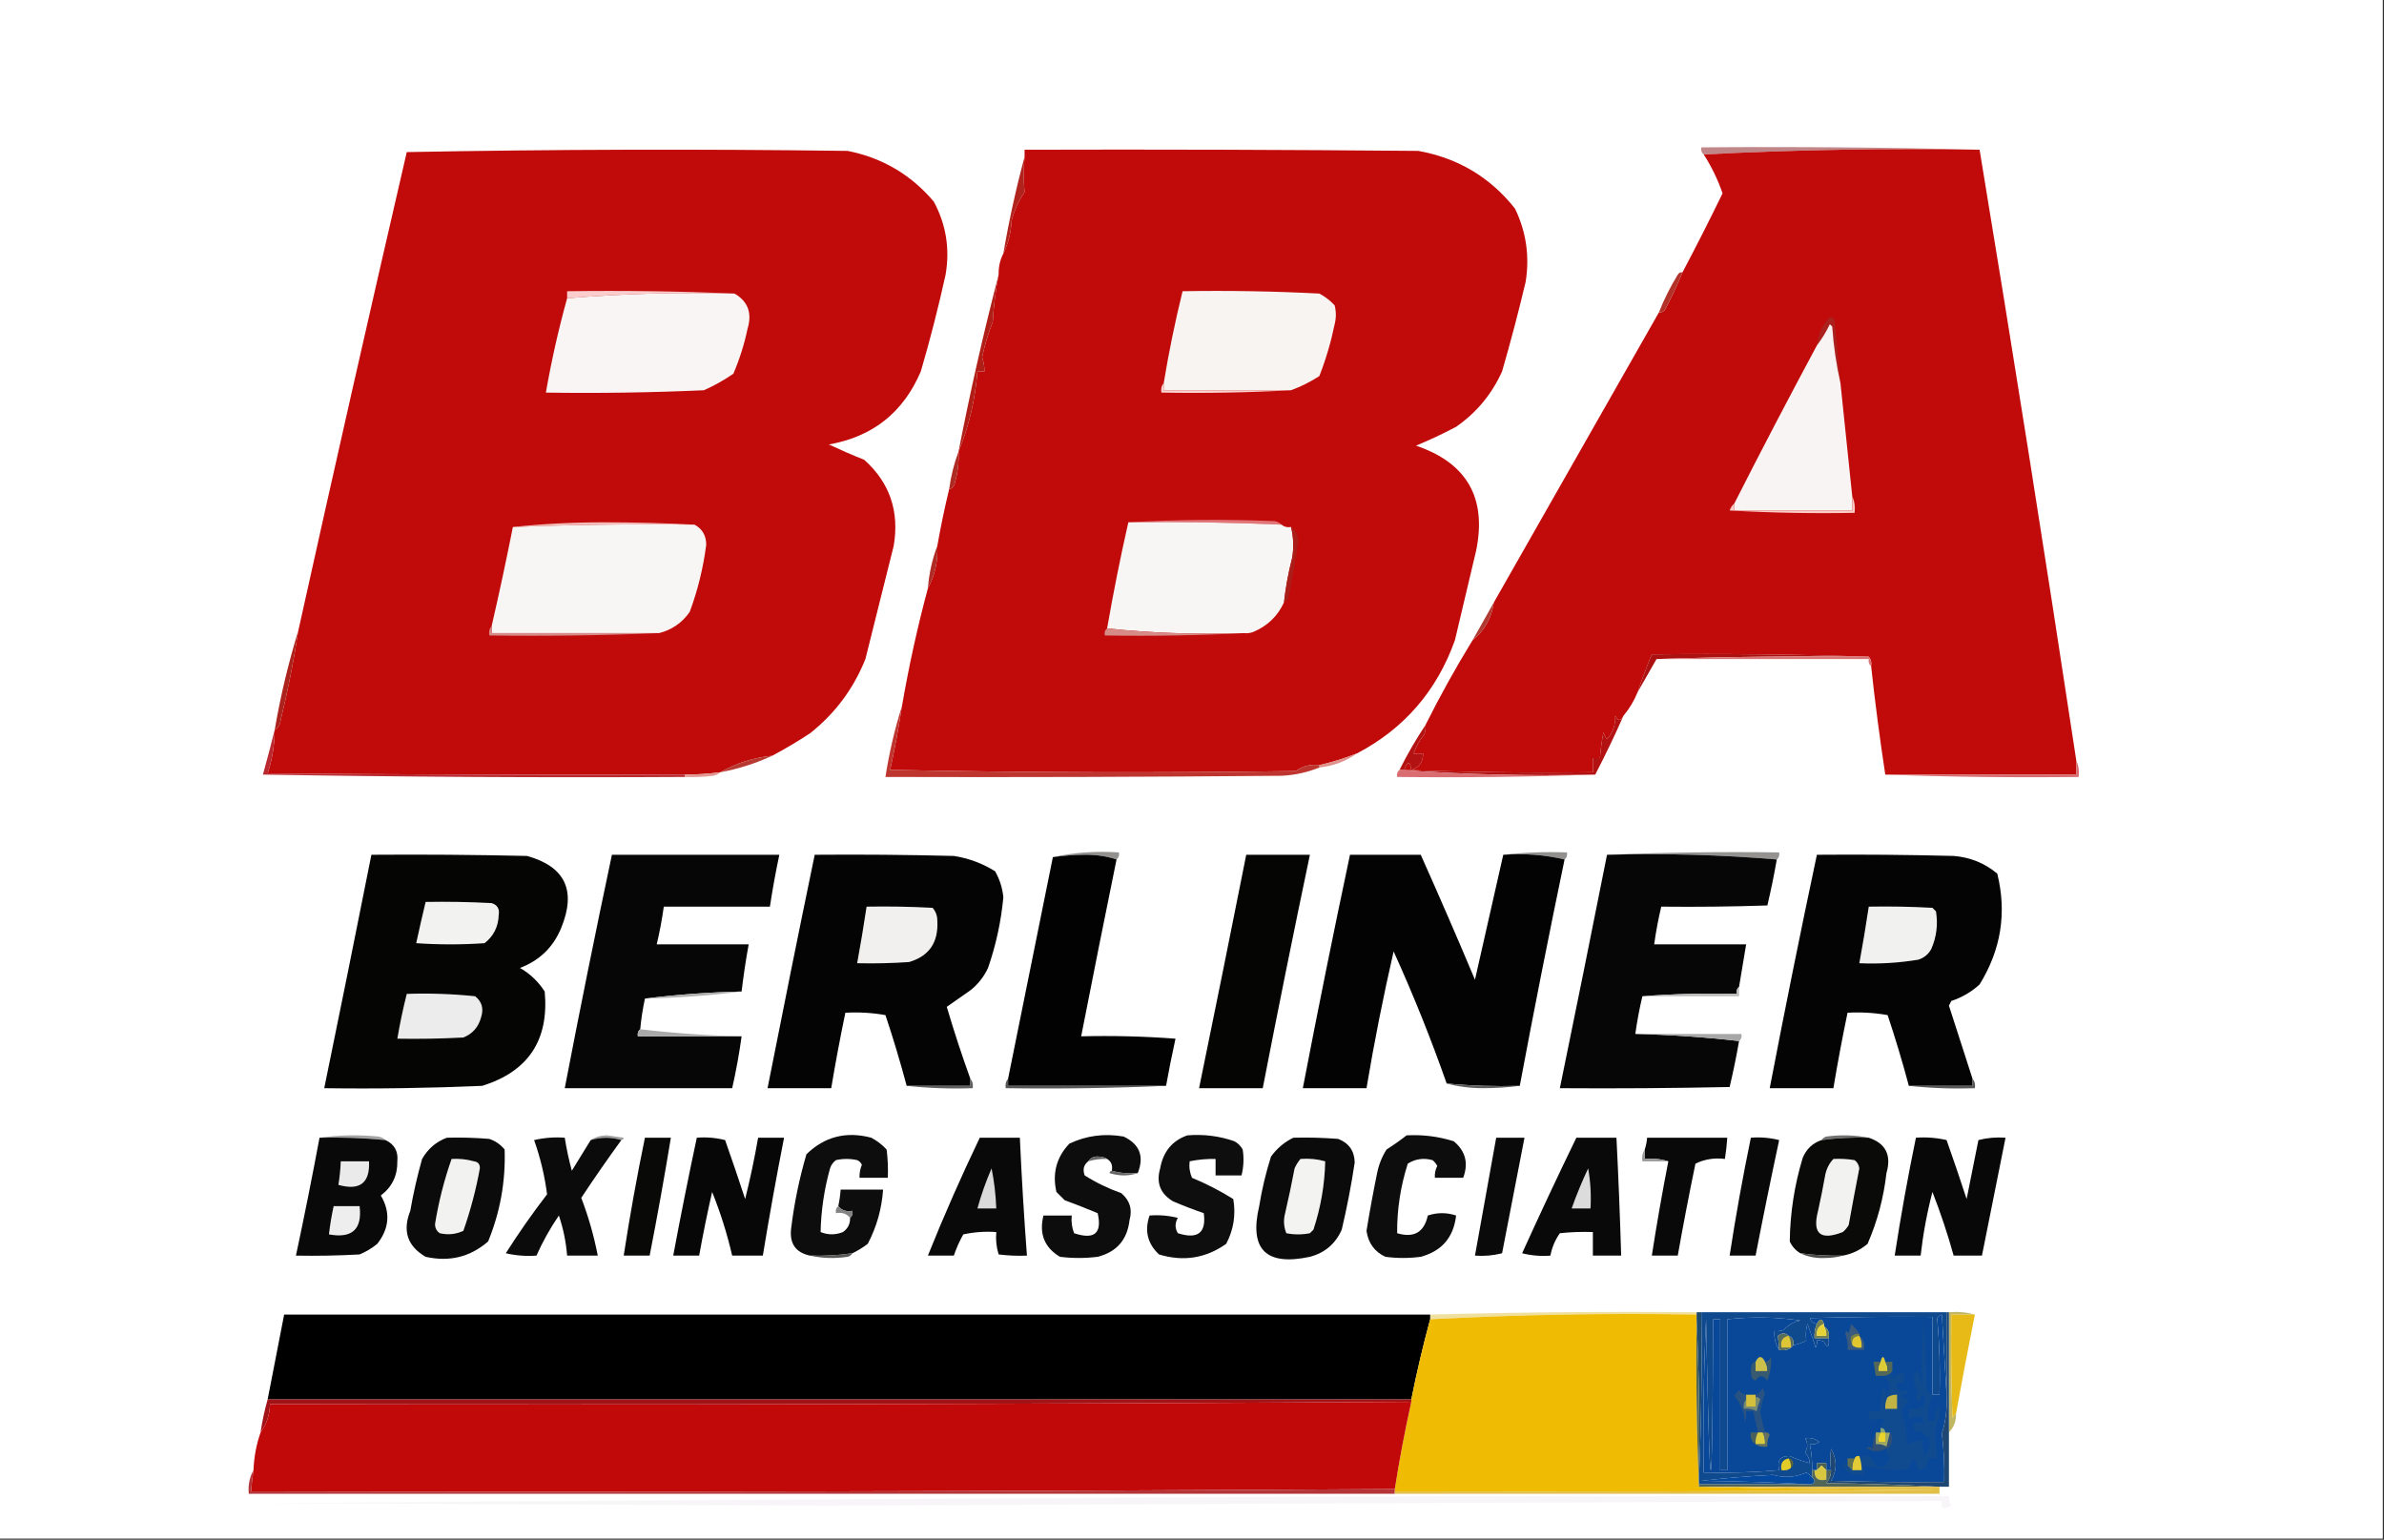 <?xml version="1.0" encoding="UTF-8"?>
<!DOCTYPE svg PUBLIC "-//W3C//DTD SVG 1.1//EN" "http://www.w3.org/Graphics/SVG/1.1/DTD/svg11.dtd">
<svg xmlns="http://www.w3.org/2000/svg" version="1.1" width="1011px" height="653px" style="shape-rendering:geometricPrecision; text-rendering:geometricPrecision; image-rendering:optimizeQuality; fill-rule:evenodd; clip-rule:evenodd" xmlns:xlink="http://www.w3.org/1999/xlink">
<rect width="100%" height="100%" fill="#333333" stroke="none"/>
<g><path style="opacity:1" fill="#ffffff" d="M -0.5,-0.5 C 336.5,-0.5 673.5,-0.5 1010.5,-0.5C 1010.5,217.167 1010.5,434.833 1010.5,652.5C 673.5,652.5 336.5,652.5 -0.5,652.5C -0.5,434.833 -0.5,217.167 -0.5,-0.5 Z"/></g>
<g><path style="opacity:1" fill="#c08688" d="M 839.5,63.5 C 800.152,62.839 761.152,63.506 722.5,65.5C 721.596,64.791 721.263,63.791 721.5,62.5C 761.004,62.168 800.337,62.501 839.5,63.5 Z"/></g>
<g><path style="opacity:1" fill="#b1241e" d="M 434.5,66.5 C 434.043,71.558 434.043,76.558 434.5,81.5C 432.001,85.149 430.168,89.149 429,93.5C 428.766,98.538 427.599,103.205 425.5,107.5C 427.881,93.587 430.881,79.92 434.5,66.5 Z"/></g>
<g><path style="opacity:1" fill="#c10b0a" d="M 327.5,320.5 C 319.531,321.316 312.197,323.65 305.5,327.5C 300.527,328.164 295.527,328.497 290.5,328.5C 231.499,328.667 172.499,328.5 113.5,328C 115.462,322.018 116.462,315.851 116.5,309.5C 117.966,308.653 118.8,307.32 119,305.5C 122.084,292.913 124.584,280.246 126.5,267.5C 141.513,199.753 156.846,132.087 172.5,64.5C 234.831,63.333 297.164,63.167 359.5,64C 374.169,66.918 386.336,74.085 396,85.5C 401.219,95.195 402.885,105.528 401,116.5C 397.975,130.266 394.475,143.933 390.5,157.5C 383.114,174.885 370.114,185.218 351.5,188.5C 356.439,190.817 361.439,192.984 366.5,195C 377.309,204.671 381.476,216.837 379,231.5C 375.004,247.491 371.004,263.491 367,279.5C 361.949,292.114 354.115,302.614 343.5,311C 338.236,314.458 332.903,317.625 327.5,320.5 Z"/></g>
<g><path style="opacity:1" fill="#c10a0a" d="M 839.5,63.5 C 853.73,149.597 867.396,235.931 880.5,322.5C 880.5,324.5 880.5,326.5 880.5,328.5C 853.5,328.5 826.5,328.5 799.5,328.5C 797.177,313.251 795.177,297.917 793.5,282.5C 793.768,280.901 793.434,279.568 792.5,278.5C 762.005,277.502 731.338,277.169 700.5,277.5C 698.303,282.756 696.303,288.089 694.5,293.5C 692.97,297.246 690.97,300.58 688.5,303.5C 687.259,305.931 686.092,305.931 685,303.5C 685.151,307.373 683.984,310.706 681.5,313.5C 680.749,312.624 680.249,311.624 680,310.5C 679.281,314.145 678.781,317.812 678.5,321.5C 677.5,321.5 676.5,321.5 675.5,321.5C 675.5,323.5 675.5,325.5 675.5,327.5C 648.825,327.833 622.158,327.5 595.5,326.5C 596.95,322.661 597.95,322.661 598.5,326.5C 601.835,325.539 603.501,323.206 603.5,319.5C 601.891,319.906 600.557,319.906 599.5,319.5C 600.538,316.531 602.038,313.864 604,311.5C 604.49,310.207 604.657,308.873 604.5,307.5C 610.687,295.115 617.354,283.115 624.5,271.5C 629.524,267.466 632.524,262.133 633.5,255.5C 656.792,214.525 680.125,173.525 703.5,132.5C 704.496,132.586 705.329,132.252 706,131.5C 708.768,126.296 711.268,120.963 713.5,115.5C 719.33,104.479 724.997,93.312 730.5,82C 728.457,76.084 725.791,70.584 722.5,65.5C 761.152,63.506 800.152,62.839 839.5,63.5 Z"/></g>
<g><path style="opacity:1" fill="#b2322a" d="M 713.5,115.5 C 711.268,120.963 708.768,126.296 706,131.5C 705.329,132.252 704.496,132.586 703.5,132.5C 705.669,126.975 708.336,121.642 711.5,116.5C 711.957,115.702 712.624,115.369 713.5,115.5 Z"/></g>
<g><path style="opacity:1" fill="#c10a0a" d="M 575.5,319.5 C 570.343,321.551 565.01,323.218 559.5,324.5C 555.781,324.002 552.447,324.836 549.5,327C 492.164,327.833 434.83,327.667 377.5,326.5C 379.447,317.536 381.113,308.536 382.5,299.5C 385.422,282.546 389.088,265.879 393.5,249.5C 396.471,243.99 397.805,237.99 397.5,231.5C 398.91,223.451 400.577,215.451 402.5,207.5C 403.931,207.119 404.764,206.119 405,204.5C 406.195,200.249 406.695,195.915 406.5,191.5C 410.907,180.77 413.574,169.437 414.5,157.5C 415.5,157.5 416.5,157.5 417.5,157.5C 417.489,155.453 417.156,153.453 416.5,151.5C 417.579,146.314 419.079,141.314 421,136.5C 421.385,129.764 422.218,123.098 423.5,116.5C 423.42,113.219 424.087,110.219 425.5,107.5C 427.599,103.205 428.766,98.538 429,93.5C 430.168,89.149 432.001,85.149 434.5,81.5C 434.043,76.558 434.043,71.558 434.5,66.5C 434.5,65.5 434.5,64.5 434.5,63.5C 490.168,63.333 545.834,63.5 601.5,64C 618.345,67.044 632.012,75.21 642.5,88.5C 647.223,98.312 648.723,108.645 647,119.5C 643.975,132.267 640.642,144.934 637,157.5C 632.643,167.184 626.143,175.017 617.5,181C 611.913,183.962 606.246,186.628 600.5,189C 622.081,196.327 630.581,211.161 626,233.5C 622.999,246.177 619.999,258.843 617,271.5C 609.339,292.983 595.506,308.983 575.5,319.5 Z"/></g>
<g><path style="opacity:1" fill="#fbcdcd" d="M 311.5,124.5 C 287.604,123.859 263.937,124.526 240.5,126.5C 240.5,125.5 240.5,124.5 240.5,123.5C 264.339,123.169 288.006,123.502 311.5,124.5 Z"/></g>
<g><path style="opacity:1" fill="#f8f5f4" d="M 311.5,124.5 C 317.212,127.827 319.045,132.827 317,139.5C 315.626,146.047 313.626,152.38 311,158.5C 307.048,161.226 302.881,163.559 298.5,165.5C 276.177,166.5 253.843,166.833 231.5,166.5C 233.868,152.923 236.868,139.59 240.5,126.5C 263.937,124.526 287.604,123.859 311.5,124.5 Z"/></g>
<g><path style="opacity:1" fill="#f7f4f2" d="M 547.5,165.5 C 529.5,165.5 511.5,165.5 493.5,165.5C 493.5,164.5 493.5,163.5 493.5,162.5C 495.656,149.384 498.323,136.384 501.5,123.5C 520.845,123.167 540.178,123.5 559.5,124.5C 561.976,125.815 564.143,127.482 566,129.5C 566.667,132.167 566.667,134.833 566,137.5C 564.444,145.068 562.277,152.401 559.5,159.5C 555.721,161.947 551.721,163.947 547.5,165.5 Z"/></g>
<g><path style="opacity:1" fill="#ab211e" d="M 780.5,162.5 C 778.746,154.727 777.58,146.727 777,138.5C 776.667,138.167 776.333,137.833 776,137.5C 774.434,140.752 772.601,143.752 770.5,146.5C 770.925,142.393 772.425,138.726 775,135.5C 776,134.167 777,134.167 778,135.5C 778.788,144.512 779.621,153.512 780.5,162.5 Z"/></g>
<g><path style="opacity:1" fill="#af1f18" d="M 423.5,116.5 C 422.218,123.098 421.385,129.764 421,136.5C 419.079,141.314 417.579,146.314 416.5,151.5C 417.156,153.453 417.489,155.453 417.5,157.5C 416.5,157.5 415.5,157.5 414.5,157.5C 413.574,169.437 410.907,180.77 406.5,191.5C 411.4,166.241 417.067,141.241 423.5,116.5 Z"/></g>
<g><path style="opacity:1" fill="#fbd3d1" d="M 493.5,162.5 C 493.5,163.5 493.5,164.5 493.5,165.5C 511.5,165.5 529.5,165.5 547.5,165.5C 529.341,166.497 511.008,166.83 492.5,166.5C 492.232,164.901 492.566,163.568 493.5,162.5 Z"/></g>
<g><path style="opacity:1" fill="#f8f4f3" d="M 780.5,162.5 C 782.167,178.5 783.833,194.5 785.5,210.5C 785.5,212.5 785.5,214.5 785.5,216.5C 768.833,216.5 752.167,216.5 735.5,216.5C 735.5,215.5 735.5,214.5 735.5,213.5C 746.932,190.966 758.599,168.632 770.5,146.5C 772.601,143.752 774.434,140.752 776,137.5C 776.333,137.833 776.667,138.167 777,138.5C 777.58,146.727 778.746,154.727 780.5,162.5 Z"/></g>
<g><path style="opacity:1" fill="#ad2b23" d="M 406.5,191.5 C 406.695,195.915 406.195,200.249 405,204.5C 404.764,206.119 403.931,207.119 402.5,207.5C 403.262,201.908 404.595,196.574 406.5,191.5 Z"/></g>
<g><path style="opacity:1" fill="#f9ccc5" d="M 785.5,210.5 C 786.468,212.607 786.802,214.941 786.5,217.5C 768.821,217.833 751.154,217.5 733.5,216.5C 733.942,215.261 734.609,214.261 735.5,213.5C 735.5,214.5 735.5,215.5 735.5,216.5C 752.167,216.5 768.833,216.5 785.5,216.5C 785.5,214.5 785.5,212.5 785.5,210.5 Z"/></g>
<g><path style="opacity:1" fill="#e17578" d="M 478.5,221.5 C 498.996,220.337 519.663,220.171 540.5,221C 541.737,221.232 542.737,221.732 543.5,222.5C 521.856,221.556 500.189,221.223 478.5,221.5 Z"/></g>
<g><path style="opacity:1" fill="#f3bcb9" d="M 294.5,222.5 C 268.759,222.176 243.092,222.51 217.5,223.5C 229.982,222.167 242.815,221.501 256,221.5C 269.004,221.5 281.838,221.833 294.5,222.5 Z"/></g>
<g><path style="opacity:1" fill="#f8f6f4" d="M 294.5,222.5 C 297.788,224.224 299.455,227.057 299.5,231C 298.242,240.794 295.909,250.294 292.5,259.5C 289.267,264.127 284.934,267.127 279.5,268.5C 255.833,268.5 232.167,268.5 208.5,268.5C 208.5,267.5 208.5,266.5 208.5,265.5C 211.713,251.557 214.713,237.557 217.5,223.5C 243.092,222.51 268.759,222.176 294.5,222.5 Z"/></g>
<g><path style="opacity:1" fill="#f7f6f4" d="M 478.5,221.5 C 500.189,221.223 521.856,221.556 543.5,222.5C 544.568,223.434 545.901,223.768 547.5,223.5C 548.54,227.78 548.706,232.113 548,236.5C 546.381,242.761 545.214,249.095 544.5,255.5C 541.824,261.314 537.491,265.481 531.5,268C 530.207,268.49 528.873,268.657 527.5,268.5C 507.804,269.154 488.471,268.488 469.5,266.5C 472.118,251.411 475.118,236.411 478.5,221.5 Z"/></g>
<g><path style="opacity:1" fill="#aa1d18" d="M 547.5,223.5 C 549.715,224.924 550.715,227.091 550.5,230C 549.383,237.704 548.049,245.371 546.5,253C 546.316,254.376 545.649,255.209 544.5,255.5C 545.214,249.095 546.381,242.761 548,236.5C 548.706,232.113 548.54,227.78 547.5,223.5 Z"/></g>
<g><path style="opacity:1" fill="#af2c26" d="M 397.5,231.5 C 397.805,237.99 396.471,243.99 393.5,249.5C 393.99,243.191 395.323,237.191 397.5,231.5 Z"/></g>
<g><path style="opacity:1" fill="#b03932" d="M 633.5,255.5 C 632.524,262.133 629.524,267.466 624.5,271.5C 627.503,266.159 630.503,260.825 633.5,255.5 Z"/></g>
<g><path style="opacity:1" fill="#d78b88" d="M 208.5,265.5 C 208.5,266.5 208.5,267.5 208.5,268.5C 232.167,268.5 255.833,268.5 279.5,268.5C 255.672,269.498 231.672,269.831 207.5,269.5C 207.232,267.901 207.566,266.568 208.5,265.5 Z"/></g>
<g><path style="opacity:1" fill="#d78b87" d="M 469.5,266.5 C 488.471,268.488 507.804,269.154 527.5,268.5C 508.007,269.497 488.34,269.83 468.5,269.5C 468.263,268.209 468.596,267.209 469.5,266.5 Z"/></g>
<g><path style="opacity:1" fill="#ac1111" d="M 792.5,278.5 C 762.329,278.169 732.329,278.502 702.5,279.5C 699.833,284.167 697.167,288.833 694.5,293.5C 696.303,288.089 698.303,282.756 700.5,277.5C 731.338,277.169 762.005,277.502 792.5,278.5 Z"/></g>
<g><path style="opacity:1" fill="#da7474" d="M 702.5,279.5 C 732.329,278.502 762.329,278.169 792.5,278.5C 793.434,279.568 793.768,280.901 793.5,282.5C 792.596,281.791 792.263,280.791 792.5,279.5C 762.5,279.5 732.5,279.5 702.5,279.5 Z"/></g>
<g><path style="opacity:1" fill="#ab231c" d="M 126.5,267.5 C 124.584,280.246 122.084,292.913 119,305.5C 118.8,307.32 117.966,308.653 116.5,309.5C 118.961,295.176 122.294,281.176 126.5,267.5 Z"/></g>
<g><path style="opacity:1" fill="#e0918c" d="M 575.5,319.5 C 570.77,322.858 565.437,324.858 559.5,325.5C 559.5,325.167 559.5,324.833 559.5,324.5C 565.01,323.218 570.343,321.551 575.5,319.5 Z"/></g>
<g><path style="opacity:1" fill="#b83932" d="M 327.5,320.5 C 320.499,323.753 313.166,326.086 305.5,327.5C 312.197,323.65 319.531,321.316 327.5,320.5 Z"/></g>
<g><path style="opacity:1" fill="#bd352e" d="M 382.5,299.5 C 381.113,308.536 379.447,317.536 377.5,326.5C 434.83,327.667 492.164,327.833 549.5,327C 552.447,324.836 555.781,324.002 559.5,324.5C 559.5,324.833 559.5,325.167 559.5,325.5C 554.488,327.546 549.154,328.713 543.5,329C 487.501,329.5 431.501,329.667 375.5,329.5C 377.088,319.207 379.421,309.207 382.5,299.5 Z"/></g>
<g><path style="opacity:1" fill="#b31212" d="M 688.5,303.5 C 684.76,311.98 680.76,320.313 676.5,328.5C 648.48,329.158 620.813,328.492 593.5,326.5C 596.808,319.883 600.474,313.55 604.5,307.5C 604.657,308.873 604.49,310.207 604,311.5C 602.038,313.864 600.538,316.531 599.5,319.5C 600.557,319.906 601.891,319.906 603.5,319.5C 603.501,323.206 601.835,325.539 598.5,326.5C 597.95,322.661 596.95,322.661 595.5,326.5C 622.158,327.5 648.825,327.833 675.5,327.5C 675.5,325.5 675.5,323.5 675.5,321.5C 676.5,321.5 677.5,321.5 678.5,321.5C 678.781,317.812 679.281,314.145 680,310.5C 680.249,311.624 680.749,312.624 681.5,313.5C 683.984,310.706 685.151,307.373 685,303.5C 686.092,305.931 687.259,305.931 688.5,303.5 Z"/></g>
<g><path style="opacity:1" fill="#ba2930" d="M 116.5,309.5 C 116.462,315.851 115.462,322.018 113.5,328C 172.499,328.5 231.499,328.667 290.5,328.5C 290.5,328.833 290.5,329.167 290.5,329.5C 230.83,329.833 171.163,329.5 111.5,328.5C 113.281,322.094 114.947,315.761 116.5,309.5 Z"/></g>
<g><path style="opacity:1" fill="#e49894" d="M 305.5,327.5 C 304.737,328.268 303.737,328.768 302.5,329C 298.514,329.499 294.514,329.666 290.5,329.5C 290.5,329.167 290.5,328.833 290.5,328.5C 295.527,328.497 300.527,328.164 305.5,327.5 Z"/></g>
<g><path style="opacity:1" fill="#d96d72" d="M 593.5,326.5 C 620.813,328.492 648.48,329.158 676.5,328.5C 648.672,329.498 620.672,329.831 592.5,329.5C 592.263,328.209 592.596,327.209 593.5,326.5 Z"/></g>
<g><path style="opacity:1" fill="#d76a6e" d="M 880.5,322.5 C 881.468,324.607 881.802,326.941 881.5,329.5C 853.995,329.831 826.662,329.498 799.5,328.5C 826.5,328.5 853.5,328.5 880.5,328.5C 880.5,326.5 880.5,324.5 880.5,322.5 Z"/></g>
<g><path style="opacity:1" fill="#92918f" d="M 473.5,364.5 C 469.555,363.175 465.222,362.508 460.5,362.5C 455.753,362.527 451.087,362.86 446.5,363.5C 455.44,361.528 464.773,360.861 474.5,361.5C 474.737,362.791 474.404,363.791 473.5,364.5 Z"/></g>
<g><path style="opacity:1" fill="#91908e" d="M 637.5,362.5 C 646.318,361.507 655.318,361.173 664.5,361.5C 664.737,362.791 664.404,363.791 663.5,364.5C 655.231,362.53 646.565,361.864 637.5,362.5 Z"/></g>
<g><path style="opacity:1" fill="#949391" d="M 681.5,362.5 C 705.661,361.502 729.994,361.169 754.5,361.5C 754.737,362.791 754.404,363.791 753.5,364.5C 729.857,362.51 705.857,361.843 681.5,362.5 Z"/></g>
<g><path style="opacity:1" fill="#050504" d="M 157.5,362.5 C 179.503,362.333 201.503,362.5 223.5,363C 239.663,367.498 244.496,377.664 238,393.5C 234.653,401.679 228.82,407.346 220.5,410.5C 224.785,412.951 228.285,416.284 231,420.5C 232.892,441.072 224.059,454.406 204.5,460.5C 182.186,461.468 159.853,461.802 137.5,461.5C 144.274,428.519 150.941,395.519 157.5,362.5 Z"/></g>
<g><path style="opacity:1" fill="#060606" d="M 314.5,420.5 C 300.537,420.812 286.87,421.812 273.5,423.5C 272.575,427.79 271.909,432.124 271.5,436.5C 270.596,437.209 270.263,438.209 270.5,439.5C 285.167,439.5 299.833,439.5 314.5,439.5C 313.485,446.892 312.152,454.226 310.5,461.5C 286.833,461.5 263.167,461.5 239.5,461.5C 245.844,428.438 252.51,395.438 259.5,362.5C 283.167,362.5 306.833,362.5 330.5,362.5C 328.952,369.79 327.618,377.124 326.5,384.5C 311.5,384.5 296.5,384.5 281.5,384.5C 280.756,389.885 279.756,395.218 278.5,400.5C 291.5,400.5 304.5,400.5 317.5,400.5C 316.284,407.132 315.284,413.799 314.5,420.5 Z"/></g>
<g><path style="opacity:1" fill="#040404" d="M 411.5,457.5 C 411.5,458.5 411.5,459.5 411.5,460.5C 402.5,460.5 393.5,460.5 384.5,460.5C 381.811,450.41 378.811,440.41 375.5,430.5C 369.872,429.505 364.206,429.171 358.5,429.5C 356.283,440.137 354.283,450.804 352.5,461.5C 343.5,461.5 334.5,461.5 325.5,461.5C 332.008,428.469 338.674,395.469 345.5,362.5C 365.169,362.333 384.836,362.5 404.5,363C 410.82,363.994 416.654,366.161 422,369.5C 423.937,372.914 425.104,376.581 425.5,380.5C 424.546,390.77 422.379,400.77 419,410.5C 417.262,414.241 414.762,417.408 411.5,420C 408.137,422.343 404.803,424.677 401.5,427C 404.566,437.363 407.899,447.53 411.5,457.5 Z"/></g>
<g><path style="opacity:1" fill="#050504" d="M 528.5,362.5 C 537.5,362.5 546.5,362.5 555.5,362.5C 548.577,395.451 541.91,428.451 535.5,461.5C 526.5,461.5 517.5,461.5 508.5,461.5C 515.274,428.522 521.941,395.522 528.5,362.5 Z"/></g>
<g><path style="opacity:1" fill="#030303" d="M 637.5,362.5 C 646.565,361.864 655.231,362.53 663.5,364.5C 656.849,396.437 650.516,428.437 644.5,460.5C 634.085,460.808 623.751,460.475 613.5,459.5C 606.831,440.496 599.331,421.829 591,403.5C 586.586,422.736 582.753,442.07 579.5,461.5C 570.5,461.5 561.5,461.5 552.5,461.5C 558.845,428.427 565.512,395.427 572.5,362.5C 582.5,362.5 592.5,362.5 602.5,362.5C 610.347,380.023 618.013,397.69 625.5,415.5C 629.52,397.721 633.52,380.054 637.5,362.5 Z"/></g>
<g><path style="opacity:1" fill="#060606" d="M 681.5,362.5 C 705.857,361.843 729.857,362.51 753.5,364.5C 752.354,371.065 751.02,377.565 749.5,384C 734.504,384.5 719.504,384.667 704.5,384.5C 703.244,389.782 702.244,395.115 701.5,400.5C 714.5,400.5 727.5,400.5 740.5,400.5C 739.5,406.501 738.5,412.501 737.5,418.5C 736.596,419.209 736.263,420.209 736.5,421.5C 722.99,421.171 709.656,421.504 696.5,422.5C 695.245,427.778 694.245,433.111 693.5,438.5C 708.362,438.839 723.028,439.839 737.5,441.5C 736.354,448.065 735.02,454.565 733.5,461C 709.502,461.5 685.502,461.667 661.5,461.5C 668.274,428.522 674.941,395.522 681.5,362.5 Z"/></g>
<g><path style="opacity:1" fill="#040404" d="M 836.5,457.5 C 836.5,458.5 836.5,459.5 836.5,460.5C 827.5,460.5 818.5,460.5 809.5,460.5C 806.812,450.417 803.812,440.417 800.5,430.5C 794.872,429.505 789.206,429.171 783.5,429.5C 781.284,440.127 779.284,450.794 777.5,461.5C 768.5,461.5 759.5,461.5 750.5,461.5C 756.844,428.433 763.511,395.433 770.5,362.5C 789.836,362.333 809.17,362.5 828.5,363C 835.508,363.555 841.674,366.055 847,370.5C 851.096,387.142 848.596,402.808 839.5,417.5C 835.971,420.707 831.971,423.04 827.5,424.5C 827.167,425.167 826.833,425.833 826.5,426.5C 829.843,436.862 833.177,447.195 836.5,457.5 Z"/></g>
<g><path style="opacity:1" fill="#020202" d="M 473.5,364.5 C 468.391,389.491 463.391,414.491 458.5,439.5C 471.85,439.167 485.183,439.501 498.5,440.5C 497.038,447.142 495.705,453.809 494.5,460.5C 472.167,460.5 449.833,460.5 427.5,460.5C 427.5,459.5 427.5,458.5 427.5,457.5C 433.832,426.172 440.166,394.839 446.5,363.5C 451.087,362.86 455.753,362.527 460.5,362.5C 465.222,362.508 469.555,363.175 473.5,364.5 Z"/></g>
<g><path style="opacity:1" fill="#f2f2f0" d="M 180.5,382.5 C 189.839,382.334 199.173,382.5 208.5,383C 210.91,383.758 211.91,385.425 211.5,388C 211.342,392.982 209.342,396.982 205.5,400C 195.833,400.667 186.167,400.667 176.5,400C 177.766,394.171 179.1,388.338 180.5,382.5 Z"/></g>
<g><path style="opacity:1" fill="#f1f0ee" d="M 367.5,384.5 C 376.839,384.334 386.173,384.5 395.5,385C 396.848,386.574 397.514,388.407 397.5,390.5C 398.021,399.671 394.021,405.504 385.5,408C 378.174,408.5 370.841,408.666 363.5,408.5C 364.962,400.522 366.296,392.522 367.5,384.5 Z"/></g>
<g><path style="opacity:1" fill="#f1f1f0" d="M 792.5,384.5 C 801.506,384.334 810.506,384.5 819.5,385C 820,385.5 820.5,386 821,386.5C 821.914,392.03 821.247,397.363 819,402.5C 817.773,404.726 815.939,406.226 813.5,407C 805.236,408.37 796.903,408.87 788.5,408.5C 789.959,400.535 791.293,392.535 792.5,384.5 Z"/></g>
<g><path style="opacity:1" fill="#b0afad" d="M 314.5,420.5 C 301.13,422.188 287.463,423.188 273.5,423.5C 286.87,421.812 300.537,420.812 314.5,420.5 Z"/></g>
<g><path style="opacity:1" fill="#babab8" d="M 737.5,418.5 C 737.5,419.833 737.5,421.167 737.5,422.5C 723.833,422.5 710.167,422.5 696.5,422.5C 709.656,421.504 722.99,421.171 736.5,421.5C 736.263,420.209 736.596,419.209 737.5,418.5 Z"/></g>
<g><path style="opacity:1" fill="#ececec" d="M 172.5,421.5 C 182.19,421.168 191.856,421.502 201.5,422.5C 204.39,424.795 205.223,427.795 204,431.5C 202.892,435.605 200.392,438.438 196.5,440C 187.173,440.5 177.839,440.666 168.5,440.5C 169.578,434.108 170.912,427.775 172.5,421.5 Z"/></g>
<g><path style="opacity:1" fill="#a9a9a9" d="M 271.5,436.5 C 285.638,438.161 299.971,439.161 314.5,439.5C 299.833,439.5 285.167,439.5 270.5,439.5C 270.263,438.209 270.596,437.209 271.5,436.5 Z"/></g>
<g><path style="opacity:1" fill="#a8a7a7" d="M 693.5,438.5 C 708.5,438.5 723.5,438.5 738.5,438.5C 738.737,439.791 738.404,440.791 737.5,441.5C 723.028,439.839 708.362,438.839 693.5,438.5 Z"/></g>
<g><path style="opacity:1" fill="#5f5f5f" d="M 411.5,457.5 C 412.434,458.568 412.768,459.901 412.5,461.5C 402.985,461.827 393.652,461.494 384.5,460.5C 393.5,460.5 402.5,460.5 411.5,460.5C 411.5,459.5 411.5,458.5 411.5,457.5 Z"/></g>
<g><path style="opacity:1" fill="#585858" d="M 427.5,457.5 C 427.5,458.5 427.5,459.5 427.5,460.5C 449.833,460.5 472.167,460.5 494.5,460.5C 472.006,461.497 449.339,461.831 426.5,461.5C 426.232,459.901 426.566,458.568 427.5,457.5 Z"/></g>
<g><path style="opacity:1" fill="#5e5e5d" d="M 613.5,459.5 C 623.751,460.475 634.085,460.808 644.5,460.5C 639.511,461.166 634.344,461.499 629,461.5C 623.454,461.495 618.288,460.828 613.5,459.5 Z"/></g>
<g><path style="opacity:1" fill="#585857" d="M 836.5,457.5 C 837.434,458.568 837.768,459.901 837.5,461.5C 827.985,461.827 818.652,461.494 809.5,460.5C 818.5,460.5 827.5,460.5 836.5,460.5C 836.5,459.5 836.5,458.5 836.5,457.5 Z"/></g>
<g><path style="opacity:1" fill="#a3a3a2" d="M 135.5,482.5 C 143.656,481.343 151.99,481.177 160.5,482C 161.737,482.232 162.737,482.732 163.5,483.5C 154.199,482.613 144.866,482.279 135.5,482.5 Z"/></g>
<g><path style="opacity:1" fill="#9f9f9e" d="M 263.5,483.5 C 259.267,482.206 254.934,482.206 250.5,483.5C 252.397,482.195 254.731,481.529 257.5,481.5C 259.833,481.833 262.167,482.167 264.5,482.5C 264.376,483.107 264.043,483.44 263.5,483.5 Z"/></g>
<g><path style="opacity:1" fill="#717171" d="M 792.5,482.5 C 785.789,482.287 779.123,482.62 772.5,483.5C 772.918,482.778 773.584,482.278 774.5,482C 780.681,481.181 786.681,481.347 792.5,482.5 Z"/></g>
<g><path style="opacity:1" fill="#0b0b0b" d="M 189.5,482.5 C 195.509,482.334 201.509,482.501 207.5,483C 210.102,483.883 212.269,485.383 214,487.5C 214.452,501.001 212.119,514.001 207,526.5C 199.393,533.095 190.56,535.262 180.5,533C 172.779,528.505 170.613,522.005 174,513.5C 175.285,506.075 176.952,498.742 179,491.5C 181.471,487.198 184.971,484.198 189.5,482.5 Z"/></g>
<g><path style="opacity:1" fill="#0b0b0b" d="M 250.5,483.5 C 254.934,482.206 259.267,482.206 263.5,483.5C 257.669,491.507 252.002,499.674 246.5,508C 249.547,515.974 251.881,524.141 253.5,532.5C 249.167,532.5 244.833,532.5 240.5,532.5C 240.026,526.627 238.859,520.961 237,515.5C 233.283,520.941 230.116,526.608 227.5,532.5C 223.116,532.826 218.783,532.492 214.5,531.5C 219.965,522.885 225.799,514.551 232,506.5C 231.005,498.703 229.171,491.036 226.5,483.5C 230.783,482.508 235.116,482.174 239.5,482.5C 240.243,487.215 241.243,491.881 242.5,496.5C 245.219,492.133 247.886,487.799 250.5,483.5 Z"/></g>
<g><path style="opacity:1" fill="#090908" d="M 273.5,482.5 C 277.167,482.5 280.833,482.5 284.5,482.5C 281.757,499.213 278.757,515.88 275.5,532.5C 271.833,532.5 268.167,532.5 264.5,532.5C 267.065,515.776 270.065,499.109 273.5,482.5 Z"/></g>
<g><path style="opacity:1" fill="#080707" d="M 295.5,482.5 C 299.555,482.176 303.555,482.509 307.5,483.5C 310.432,491.796 313.265,500.129 316,508.5C 318.152,499.893 319.985,491.226 321.5,482.5C 325.167,482.5 328.833,482.5 332.5,482.5C 329.245,499.11 326.245,515.777 323.5,532.5C 319.167,532.5 314.833,532.5 310.5,532.5C 308.366,523.265 305.533,514.265 302,505.5C 299.95,514.466 298.117,523.466 296.5,532.5C 292.833,532.5 289.167,532.5 285.5,532.5C 288.622,515.76 291.956,499.093 295.5,482.5 Z"/></g>
<g><path style="opacity:1" fill="#0e0d0d" d="M 360.5,516.5 C 361.404,515.791 361.737,514.791 361.5,513.5C 358.918,513.975 356.918,513.308 355.5,511.5C 355.993,509.194 356.326,506.861 356.5,504.5C 362.5,504.5 368.5,504.5 374.5,504.5C 373.935,512.645 371.768,520.312 368,527.5C 365.948,529.058 363.781,530.392 361.5,531.5C 355.545,532.363 349.545,532.697 343.5,532.5C 337.416,531.212 334.749,527.378 335.5,521C 336.796,510.317 338.962,499.817 342,489.5C 349.703,482.015 358.869,479.682 369.5,482.5C 371.937,483.803 374.104,485.47 376,487.5C 376.499,491.486 376.666,495.486 376.5,499.5C 372.5,499.5 368.5,499.5 364.5,499.5C 364.433,497.599 364.767,495.766 365.5,494C 365.095,493.055 364.428,492.388 363.5,492C 360.5,491.333 357.5,491.333 354.5,492C 353.299,492.903 352.465,494.069 352,495.5C 349.527,504.374 348.194,513.374 348,522.5C 351.125,523.787 354.291,523.787 357.5,522.5C 359.571,521.024 360.571,519.024 360.5,516.5 Z"/></g>
<g><path style="opacity:1" fill="#0d0d0d" d="M 482.5,497.5 C 478.629,497.815 474.962,497.482 471.5,496.5C 471.923,494.219 471.256,492.552 469.5,491.5C 468.551,490.848 467.385,490.514 466,490.5C 463.992,490.307 462.492,490.974 461.5,492.5C 459.559,494.011 459.059,496.011 460,498.5C 464.855,501.567 470.022,504.067 475.5,506C 479.13,509.05 480.297,512.883 479,517.5C 478.051,525.781 473.551,530.948 465.5,533C 460.167,533.667 454.833,533.667 449.5,533C 442.918,529.082 440.585,523.248 442.5,515.5C 446.5,515.5 450.5,515.5 454.5,515.5C 454.232,518.119 454.565,520.619 455.5,523C 464.114,525.874 467.447,523.04 465.5,514.5C 460.873,512.569 456.206,510.735 451.5,509C 450.333,507.833 449.167,506.667 448,505.5C 446.195,497.598 448.028,490.764 453.5,485C 460.739,481.586 468.405,480.586 476.5,482C 483.311,485.247 485.311,490.414 482.5,497.5 Z"/></g>
<g><path style="opacity:1" fill="#0e0e0e" d="M 503.5,481.5 C 510.395,480.928 517.062,481.762 523.5,484C 525,484.833 526.167,486 527,487.5C 527.579,491.203 527.412,494.869 526.5,498.5C 522.833,498.5 519.167,498.5 515.5,498.5C 515.5,496.167 515.5,493.833 515.5,491.5C 511.785,491.423 508.119,491.756 504.5,492.5C 504.192,494.924 504.526,497.257 505.5,499.5C 511.608,502.031 517.441,505.031 523,508.5C 524.151,515.179 523.151,521.512 520,527.5C 511.322,533.639 501.822,535.139 491.5,532C 486.627,527.43 485.294,521.93 487.5,515.5C 491.555,515.176 495.555,515.509 499.5,516.5C 498.22,518.702 498.22,520.868 499.5,523C 507.948,525.69 511.615,522.857 510.5,514.5C 506.119,512.987 501.786,511.32 497.5,509.5C 492.062,506.286 490.229,501.62 492,495.5C 493.265,488.427 497.099,483.76 503.5,481.5 Z"/></g>
<g><path style="opacity:1" fill="#0b0b0b" d="M 548.5,482.5 C 554.842,482.334 561.175,482.5 567.5,483C 572.058,484.784 574.391,488.117 574.5,493C 573.065,502.574 571.232,512.074 569,521.5C 566.336,527.498 561.836,531.332 555.5,533C 536.846,537.013 529.679,529.846 534,511.5C 535.161,504.361 536.827,497.361 539,490.5C 541.559,486.971 544.726,484.304 548.5,482.5 Z"/></g>
<g><path style="opacity:1" fill="#0e0d0d" d="M 596.5,481.5 C 603.327,481.124 609.994,481.957 616.5,484C 621.503,488.158 622.836,493.325 620.5,499.5C 616.5,499.5 612.5,499.5 608.5,499.5C 608.357,497.738 608.691,496.071 609.5,494.5C 609.023,493.522 608.357,492.689 607.5,492C 603.683,490.977 600.183,491.477 597,493.5C 593.906,503.222 592.406,513.055 592.5,523C 599.612,525.115 603.945,522.615 605.5,515.5C 609.5,514.167 613.5,514.167 617.5,515.5C 616.447,524.751 611.447,530.585 602.5,533C 597.5,533.667 592.5,533.667 587.5,533C 582.906,530.841 580.24,527.174 579.5,522C 580.839,513.801 582.339,505.634 584,497.5C 584.732,493.885 586.065,490.552 588,487.5C 590.988,485.601 593.821,483.601 596.5,481.5 Z"/></g>
<g><path style="opacity:1" fill="#0a0a09" d="M 792.5,482.5 C 799.707,484.912 802.207,489.912 800,497.5C 798.821,507.927 796.154,517.927 792,527.5C 788.89,530.14 785.39,531.806 781.5,532.5C 775.464,532.64 769.464,532.307 763.5,531.5C 761.496,530.327 759.996,528.66 759,526.5C 759.148,514.445 760.981,502.611 764.5,491C 766.08,487.25 768.747,484.75 772.5,483.5C 779.123,482.62 785.789,482.287 792.5,482.5 Z"/></g>
<g><path style="opacity:1" fill="#080808" d="M 812.5,482.5 C 816.884,482.174 821.217,482.508 825.5,483.5C 828.436,491.807 831.269,500.14 834,508.5C 835.667,500.167 837.333,491.833 839,483.5C 842.73,482.54 846.563,482.207 850.5,482.5C 847.168,499.162 843.835,515.828 840.5,532.5C 836.5,532.5 832.5,532.5 828.5,532.5C 825.964,523.363 822.964,514.363 819.5,505.5C 817.19,514.385 815.523,523.385 814.5,532.5C 810.833,532.5 807.167,532.5 803.5,532.5C 806.067,515.764 809.067,499.097 812.5,482.5 Z"/></g>
<g><path style="opacity:1" fill="#090909" d="M 135.5,482.5 C 144.866,482.279 154.199,482.613 163.5,483.5C 167.264,485.279 168.931,488.279 168.5,492.5C 168.607,498.546 166.274,503.38 161.5,507C 165.646,514.053 165.146,520.887 160,527.5C 157.707,529.372 155.207,530.872 152.5,532C 143.506,532.5 134.506,532.666 125.5,532.5C 129.048,515.882 132.381,499.216 135.5,482.5 Z"/></g>
<g><path style="opacity:1" fill="#090909" d="M 415.5,482.5 C 421.167,482.5 426.833,482.5 432.5,482.5C 433.247,499.186 434.247,515.853 435.5,532.5C 431.486,532.666 427.486,532.499 423.5,532C 422.549,528.943 422.216,525.777 422.5,522.5C 417.786,522.173 413.12,522.507 408.5,523.5C 406.857,526.445 405.524,529.445 404.5,532.5C 400.833,532.5 397.167,532.5 393.5,532.5C 400.278,515.609 407.611,498.943 415.5,482.5 Z"/></g>
<g><path style="opacity:1" fill="#0b0a0a" d="M 634.5,482.5 C 638.5,482.5 642.5,482.5 646.5,482.5C 643.337,498.81 640.17,515.143 637,531.5C 633.27,532.46 629.437,532.793 625.5,532.5C 628.499,515.841 631.499,499.174 634.5,482.5 Z"/></g>
<g><path style="opacity:1" fill="#0a0909" d="M 668.5,482.5 C 674.167,482.5 679.833,482.5 685.5,482.5C 686.342,499.159 687.008,515.826 687.5,532.5C 683.5,532.5 679.5,532.5 675.5,532.5C 675.5,529.167 675.5,525.833 675.5,522.5C 670.821,522.334 666.155,522.501 661.5,523C 659.467,525.896 658.134,529.063 657.5,532.5C 653.445,532.824 649.445,532.491 645.5,531.5C 653.004,514.936 660.671,498.603 668.5,482.5 Z"/></g>
<g><path style="opacity:1" fill="#090909" d="M 707.5,492.5 C 704.375,491.521 701.042,491.187 697.5,491.5C 697.5,490.167 697.5,488.833 697.5,487.5C 698.038,485.883 698.371,484.216 698.5,482.5C 709.833,482.5 721.167,482.5 732.5,482.5C 732.296,485.518 731.963,488.518 731.5,491.5C 727.003,490.945 722.836,491.611 719,493.5C 716.304,506.478 713.804,519.478 711.5,532.5C 707.833,532.5 704.167,532.5 700.5,532.5C 702.574,519.129 704.907,505.796 707.5,492.5 Z"/></g>
<g><path style="opacity:1" fill="#090909" d="M 742.5,482.5 C 746.555,482.176 750.555,482.509 754.5,483.5C 751.009,499.798 747.676,516.131 744.5,532.5C 740.833,532.5 737.167,532.5 733.5,532.5C 736.067,515.767 739.067,499.1 742.5,482.5 Z"/></g>
<g><path style="opacity:1" fill="#656565" d="M 469.5,491.5 C 466.763,491.401 464.096,491.735 461.5,492.5C 462.492,490.974 463.992,490.307 466,490.5C 467.385,490.514 468.551,490.848 469.5,491.5 Z"/></g>
<g><path style="opacity:1" fill="#979695" d="M 697.5,487.5 C 697.5,488.833 697.5,490.167 697.5,491.5C 701.042,491.187 704.375,491.521 707.5,492.5C 703.833,492.5 700.167,492.5 696.5,492.5C 696.216,490.585 696.549,488.919 697.5,487.5 Z"/></g>
<g><path style="opacity:1" fill="#eaeaea" d="M 144.5,492.5 C 148.5,492.5 152.5,492.5 156.5,492.5C 156.933,501.717 152.6,505.05 143.5,502.5C 144.051,499.193 144.384,495.86 144.5,492.5 Z"/></g>
<g><path style="opacity:1" fill="#f3f3f2" d="M 551.5,491.5 C 555.106,491.211 558.606,491.544 562,492.5C 561.779,502.391 560.112,512.058 557,521.5C 556.5,522 556,522.5 555.5,523C 552.167,523.667 548.833,523.667 545.5,523C 544.39,520.263 544.223,517.429 545,514.5C 546.46,508.202 547.793,501.869 549,495.5C 549.662,494.016 550.496,492.683 551.5,491.5 Z"/></g>
<g><path style="opacity:1" fill="#f2f2f1" d="M 191.5,491.5 C 194.728,491.299 197.895,491.633 201,492.5C 202.732,492.734 203.566,493.734 203.5,495.5C 201.857,504.559 199.524,513.393 196.5,522C 193.298,523.483 189.964,523.817 186.5,523C 185.106,522.044 184.439,520.711 184.5,519C 186.038,509.578 188.371,500.412 191.5,491.5 Z"/></g>
<g><path style="opacity:1" fill="#f2f2f1" d="M 777.5,491.5 C 780.518,491.335 783.518,491.502 786.5,492C 787.624,492.839 788.291,494.006 788.5,495.5C 786.936,503.488 785.436,511.488 784,519.5C 783.355,520.646 782.522,521.646 781.5,522.5C 771.959,526.236 768.459,523.236 771,513.5C 772.107,508.523 773.107,503.523 774,498.5C 774.517,495.744 775.684,493.411 777.5,491.5 Z"/></g>
<g><path style="opacity:1" fill="#656565" d="M 471.5,496.5 C 474.962,497.482 478.629,497.815 482.5,497.5C 478.649,498.809 474.649,498.809 470.5,497.5C 470.624,496.893 470.957,496.56 471.5,496.5 Z"/></g>
<g><path style="opacity:1" fill="#dbdbdb" d="M 420.5,495.5 C 421.617,500.973 422.283,506.64 422.5,512.5C 419.833,512.5 417.167,512.5 414.5,512.5C 416.102,506.694 418.102,501.027 420.5,495.5 Z"/></g>
<g><path style="opacity:1" fill="#dcdcdc" d="M 673.5,495.5 C 674.489,500.975 674.822,506.642 674.5,512.5C 671.833,512.5 669.167,512.5 666.5,512.5C 668.535,506.756 670.869,501.089 673.5,495.5 Z"/></g>
<g><path style="opacity:1" fill="#eeeeee" d="M 141.5,511.5 C 145.167,511.5 148.833,511.5 152.5,511.5C 153.679,521.318 149.346,525.318 139.5,523.5C 139.952,519.454 140.619,515.454 141.5,511.5 Z"/></g>
<g><path style="opacity:1" fill="#848484" d="M 355.5,511.5 C 356.918,513.308 358.918,513.975 361.5,513.5C 361.737,514.791 361.404,515.791 360.5,516.5C 359.082,514.692 357.082,514.025 354.5,514.5C 354.263,513.209 354.596,512.209 355.5,511.5 Z"/></g>
<g><path style="opacity:1" fill="#585856" d="M 361.5,531.5 C 361.082,532.222 360.416,532.722 359.5,533C 353.984,533.817 348.65,533.651 343.5,532.5C 349.545,532.697 355.545,532.363 361.5,531.5 Z"/></g>
<g><path style="opacity:1" fill="#4b4b49" d="M 763.5,531.5 C 769.464,532.307 775.464,532.64 781.5,532.5C 779.19,533.164 776.69,533.497 774,533.5C 770.195,533.696 766.695,533.03 763.5,531.5 Z"/></g>
<g><path style="opacity:1" fill="#efe09f" d="M 719.5,556.5 C 719.5,556.833 719.5,557.167 719.5,557.5C 681.613,556.849 643.946,557.516 606.5,559.5C 606.5,558.833 606.5,558.167 606.5,557.5C 643.996,556.502 681.663,556.168 719.5,556.5 Z"/></g>
<g><path style="opacity:1" fill="#010000" d="M 606.5,557.5 C 606.5,558.167 606.5,558.833 606.5,559.5C 603.465,570.659 600.799,581.993 598.5,593.5C 436.833,593.5 275.167,593.5 113.5,593.5C 115.832,581.507 118.165,569.507 120.5,557.5C 282.5,557.5 444.5,557.5 606.5,557.5 Z"/></g>
<g><path style="opacity:1" fill="#efbc03" d="M 719.5,557.5 C 719.5,558.167 719.5,558.833 719.5,559.5C 719.169,583.339 719.502,607.006 720.5,630.5C 753.998,631.332 787.664,631.832 821.5,632C 744.834,632.5 668.167,632.667 591.5,632.5C 591.5,632.167 591.5,631.833 591.5,631.5C 593.446,619.103 595.779,606.769 598.5,594.5C 598.5,594.167 598.5,593.833 598.5,593.5C 600.799,581.993 603.465,570.659 606.5,559.5C 643.946,557.516 681.613,556.849 719.5,557.5 Z"/></g>
<g><path style="opacity:1" fill="#1e4a6e" d="M 719.5,556.5 C 720.167,556.5 720.833,556.5 721.5,556.5C 721.831,580.006 721.498,603.339 720.5,626.5C 720.831,603.994 720.497,581.66 719.5,559.5C 719.5,558.833 719.5,558.167 719.5,557.5C 719.5,557.167 719.5,556.833 719.5,556.5 Z"/></g>
<g><path style="opacity:1" fill="#0f498e" d="M 721.5,556.5 C 756.167,556.5 790.833,556.5 825.5,556.5C 825.5,568.167 825.5,579.833 825.5,591.5C 824.833,580.326 824.167,568.993 823.5,557.5C 822.692,557.808 822.025,558.308 821.5,559C 822.487,569.752 822.82,580.585 822.5,591.5C 821.5,591.5 820.5,591.5 819.5,591.5C 819.5,580.5 819.5,569.5 819.5,558.5C 802.163,558.333 784.83,558.5 767.5,559C 768.078,560.417 769.078,561.25 770.5,561.5C 769.659,563.379 769.325,565.379 769.5,567.5C 771.5,567.5 773.5,567.5 775.5,567.5C 775.79,571.554 775.123,572.054 773.5,569C 772.552,568.517 771.552,568.351 770.5,568.5C 770.649,569.552 770.483,570.552 770,571.5C 768.93,568.124 767.764,564.79 766.5,561.5C 765.815,563.781 765.649,566.114 766,568.5C 764.275,569.464 762.441,570.131 760.5,570.5C 760.843,568.517 760.176,567.183 758.5,566.5C 757.116,565.199 755.616,565.199 754,566.5C 754.135,568.425 754.302,570.425 754.5,572.5C 752.96,570.162 752.294,567.495 752.5,564.5C 753.873,564.657 755.207,564.49 756.5,564C 758.377,561.894 760.71,560.561 763.5,560C 753.158,558.54 742.825,558.373 732.5,559.5C 732.5,580.833 732.5,602.167 732.5,623.5C 731.5,623.5 730.5,623.5 729.5,623.5C 729.5,602.167 729.5,580.833 729.5,559.5C 728.5,559.5 727.5,559.5 726.5,559.5C 726.166,644.823 725.166,644.823 723.5,559.5C 722.5,581.156 722.167,602.823 722.5,624.5C 733.205,624.763 743.872,624.43 754.5,623.5C 753.508,619.43 755.008,617.43 759,617.5C 761.753,618.76 764.587,619.76 767.5,620.5C 767.374,618.8 766.707,617.3 765.5,616C 766.692,613.945 766.692,611.945 765.5,610C 767.684,609.558 769.684,610.058 771.5,611.5C 770.311,612.429 768.978,612.762 767.5,612.5C 768.244,616.119 768.577,619.785 768.5,623.5C 768.5,624.5 768.5,625.5 768.5,626.5C 767.844,625.722 767.011,625.056 766,624.5C 761.396,626.532 756.729,626.866 752,625.5C 741.751,626.012 731.584,626.845 721.5,628C 737.005,628.169 752.339,628.669 767.5,629.5C 751.833,629.5 736.167,629.5 720.5,629.5C 720.5,628.5 720.5,627.5 720.5,626.5C 721.498,603.339 721.831,580.006 721.5,556.5 Z"/></g>
<g><path style="opacity:1" fill="#c1b762" d="M 826.5,556.5 C 830.371,556.185 834.038,556.518 837.5,557.5C 834.167,557.5 830.833,557.5 827.5,557.5C 827.333,572.17 827.5,586.837 828,601.5C 828.278,600.584 828.778,599.918 829.5,599.5C 829.585,602.649 828.585,605.316 826.5,607.5C 826.5,590.5 826.5,573.5 826.5,556.5 Z"/></g>
<g><path style="opacity:1" fill="#094898" d="M 825.5,591.5 C 825.821,597.15 825.154,602.65 823.5,608C 824.361,614.806 824.694,621.639 824.5,628.5C 808.497,628.667 792.497,628.5 776.5,628C 779.097,623.508 779.097,619.008 776.5,614.5C 776.124,617.373 776.124,620.373 776.5,623.5C 775.833,623.5 775.167,623.5 774.5,623.5C 774.5,622.5 774.5,621.5 774.5,620.5C 773.167,620.5 771.833,620.5 770.5,620.5C 770.5,621.5 770.5,622.5 770.5,623.5C 770.167,623.5 769.833,623.5 769.5,623.5C 769.167,623.5 768.833,623.5 768.5,623.5C 768.577,619.785 768.244,616.119 767.5,612.5C 768.978,612.762 770.311,612.429 771.5,611.5C 769.684,610.058 767.684,609.558 765.5,610C 766.692,611.945 766.692,613.945 765.5,616C 766.707,617.3 767.374,618.8 767.5,620.5C 764.587,619.76 761.753,618.76 759,617.5C 755.008,617.43 753.508,619.43 754.5,623.5C 743.872,624.43 733.205,624.763 722.5,624.5C 722.167,602.823 722.5,581.156 723.5,559.5C 725.166,644.823 726.166,644.823 726.5,559.5C 727.5,559.5 728.5,559.5 729.5,559.5C 729.5,580.833 729.5,602.167 729.5,623.5C 730.5,623.5 731.5,623.5 732.5,623.5C 732.5,602.167 732.5,580.833 732.5,559.5C 742.825,558.373 753.158,558.54 763.5,560C 760.71,560.561 758.377,561.894 756.5,564C 755.207,564.49 753.873,564.657 752.5,564.5C 752.294,567.495 752.96,570.162 754.5,572.5C 757.082,572.975 759.082,572.308 760.5,570.5C 762.441,570.131 764.275,569.464 766,568.5C 765.649,566.114 765.815,563.781 766.5,561.5C 767.764,564.79 768.93,568.124 770,571.5C 770.483,570.552 770.649,569.552 770.5,568.5C 771.552,568.351 772.552,568.517 773.5,569C 775.123,572.054 775.79,571.554 775.5,567.5C 775.923,565.219 775.256,563.552 773.5,562.5C 773.5,562.167 773.5,561.833 773.5,561.5C 772.74,559.015 771.74,559.015 770.5,561.5C 769.078,561.25 768.078,560.417 767.5,559C 784.83,558.5 802.163,558.333 819.5,558.5C 819.5,569.5 819.5,580.5 819.5,591.5C 820.5,591.5 821.5,591.5 822.5,591.5C 822.82,580.585 822.487,569.752 821.5,559C 822.025,558.308 822.692,557.808 823.5,557.5C 824.167,568.993 824.833,580.326 825.5,591.5 Z"/></g>
<g><path style="opacity:1" fill="#787f48" d="M 788.5,565.5 C 788.5,565.833 788.5,566.167 788.5,566.5C 786.088,566.694 785.088,568.027 785.5,570.5C 783.727,567.324 784.727,565.657 788.5,565.5 Z"/></g>
<g><path style="opacity:1" fill="#73804f" d="M 773.5,561.5 C 771.259,562.3 770.259,563.966 770.5,566.5C 771.833,566.5 773.167,566.5 774.5,566.5C 774.567,565.041 774.234,563.708 773.5,562.5C 775.256,563.552 775.923,565.219 775.5,567.5C 773.5,567.5 771.5,567.5 769.5,567.5C 769.325,565.379 769.659,563.379 770.5,561.5C 771.74,559.015 772.74,559.015 773.5,561.5 Z"/></g>
<g><path style="opacity:1" fill="#e6d436" d="M 773.5,561.5 C 773.5,561.833 773.5,562.167 773.5,562.5C 774.234,563.708 774.567,565.041 774.5,566.5C 773.167,566.5 771.833,566.5 770.5,566.5C 770.259,563.966 771.259,562.3 773.5,561.5 Z"/></g>
<g><path style="opacity:1" fill="#39597f" d="M 788.5,565.5 C 784.727,565.657 783.727,567.324 785.5,570.5C 786.568,571.434 787.901,571.768 789.5,571.5C 789.634,569.708 789.301,568.042 788.5,566.5C 790.308,567.918 790.975,569.918 790.5,572.5C 788.167,572.5 785.833,572.5 783.5,572.5C 783.708,570.08 783.374,567.747 782.5,565.5C 782.846,564.304 783.346,564.304 784,565.5C 784.333,564.167 784.667,562.833 785,561.5C 786.388,562.736 787.554,564.069 788.5,565.5 Z"/></g>
<g><path style="opacity:1" fill="#e0c72f" d="M 788.5,566.5 C 789.301,568.042 789.634,569.708 789.5,571.5C 787.901,571.768 786.568,571.434 785.5,570.5C 785.088,568.027 786.088,566.694 788.5,566.5 Z"/></g>
<g><path style="opacity:1" fill="#596d5d" d="M 758.5,566.5 C 760.176,567.183 760.843,568.517 760.5,570.5C 759.082,572.308 757.082,572.975 754.5,572.5C 754.302,570.425 754.135,568.425 754,566.5C 755.616,565.199 757.116,565.199 758.5,566.5 Z"/></g>
<g><path style="opacity:1" fill="#dec637" d="M 758.5,566.5 C 759.301,568.042 759.634,569.708 759.5,571.5C 758.167,571.5 756.833,571.5 755.5,571.5C 754.916,568.715 755.916,567.048 758.5,566.5 Z"/></g>
<g><path style="opacity:1" fill="#e7ba17" d="M 837.5,557.5 C 834.708,571.46 832.041,585.46 829.5,599.5C 828.778,599.918 828.278,600.584 828,601.5C 827.5,586.837 827.333,572.17 827.5,557.5C 830.833,557.5 834.167,557.5 837.5,557.5 Z"/></g>
<g><path style="opacity:1" fill="#decb38" d="M 799.5,577.5 C 800.234,578.708 800.567,580.041 800.5,581.5C 799.167,581.5 797.833,581.5 796.5,581.5C 796.433,580.041 796.766,578.708 797.5,577.5C 798.167,574.833 798.833,574.833 799.5,577.5 Z"/></g>
<g><path style="opacity:1" fill="#ccc04c" d="M 748.5,577.5 C 749.234,578.708 749.567,580.041 749.5,581.5C 747.833,581.5 746.167,581.5 744.5,581.5C 744.5,580.167 744.5,578.833 744.5,577.5C 745.833,574.833 747.167,574.833 748.5,577.5 Z"/></g>
<g><path style="opacity:1" fill="#385a71" d="M 744.5,577.5 C 744.5,578.833 744.5,580.167 744.5,581.5C 746.167,581.5 747.833,581.5 749.5,581.5C 749.567,580.041 749.234,578.708 748.5,577.5C 749.75,577.423 750.583,576.756 751,575.5C 751.266,578.907 750.766,582.241 749.5,585.5C 747.714,583.078 746.048,583.078 744.5,585.5C 743.914,585.291 743.414,584.957 743,584.5C 742.333,582.5 742.333,580.5 743,578.5C 743.383,577.944 743.883,577.611 744.5,577.5 Z"/></g>
<g><path style="opacity:1" fill="#546859" d="M 797.5,577.5 C 796.766,578.708 796.433,580.041 796.5,581.5C 797.833,581.5 799.167,581.5 800.5,581.5C 800.567,580.041 800.234,578.708 799.5,577.5C 800.5,577.5 801.5,577.5 802.5,577.5C 802.5,578.833 802.5,580.167 802.5,581.5C 801.778,582.551 800.778,583.218 799.5,583.5C 798.167,583.5 796.833,583.5 795.5,583.5C 795.167,581.5 794.833,579.5 794.5,577.5C 795.5,577.5 796.5,577.5 797.5,577.5 Z"/></g>
<g><path style="opacity:1" fill="#a21318" d="M 113.5,593.5 C 275.167,593.5 436.833,593.5 598.5,593.5C 598.5,593.833 598.5,594.167 598.5,594.5C 437.207,595.497 275.874,595.83 114.5,595.5C 114.375,600.039 113.042,604.039 110.5,607.5C 111.185,602.761 112.185,598.095 113.5,593.5 Z"/></g>
<g><path style="opacity:1" fill="#275281" d="M 748.5,607.5 C 748.167,607.5 747.833,607.5 747.5,607.5C 746.833,607.5 746.167,607.5 745.5,607.5C 744.833,604.5 744.167,601.5 743.5,598.5C 742.5,598.5 741.5,598.5 740.5,598.5C 740.66,600.199 740.494,601.866 740,603.5C 739.78,599.081 738.28,595.247 735.5,592C 736.047,591.075 736.713,590.242 737.5,589.5C 738.265,590.612 739.265,591.279 740.5,591.5C 740.5,592.167 740.5,592.833 740.5,593.5C 739.566,594.568 739.232,595.901 739.5,597.5C 741.467,597.261 743.301,597.594 745,598.5C 745.346,596.782 745.846,595.115 746.5,593.5C 746.043,592.702 745.376,592.369 744.5,592.5C 744.5,592.167 744.5,591.833 744.5,591.5C 745.859,590.993 746.859,589.993 747.5,588.5C 747.833,589.333 748.167,590.167 748.5,591C 747.539,593.59 746.872,596.257 746.5,599C 747.028,601.881 747.694,604.715 748.5,607.5 Z"/></g>
<g><path style="opacity:1" fill="#7a8b73" d="M 744.5,592.5 C 745.376,592.369 746.043,592.702 746.5,593.5C 745.846,595.115 745.346,596.782 745,598.5C 743.301,597.594 741.467,597.261 739.5,597.5C 739.232,595.901 739.566,594.568 740.5,593.5C 740.5,594.5 740.5,595.5 740.5,596.5C 741.833,596.5 743.167,596.5 744.5,596.5C 744.5,595.167 744.5,593.833 744.5,592.5 Z"/></g>
<g><path style="opacity:1" fill="#d3c03d" d="M 740.5,591.5 C 741.833,591.5 743.167,591.5 744.5,591.5C 744.5,591.833 744.5,592.167 744.5,592.5C 744.5,593.833 744.5,595.167 744.5,596.5C 743.167,596.5 741.833,596.5 740.5,596.5C 740.5,595.5 740.5,594.5 740.5,593.5C 740.5,592.833 740.5,592.167 740.5,591.5 Z"/></g>
<g><path style="opacity:1" fill="#c1090a" d="M 598.5,594.5 C 595.779,606.769 593.446,619.103 591.5,631.5C 429.903,632.498 268.237,632.832 106.5,632.5C 106.704,629.482 107.037,626.482 107.5,623.5C 107.716,617.9 108.716,612.567 110.5,607.5C 113.042,604.039 114.375,600.039 114.5,595.5C 275.874,595.83 437.207,595.497 598.5,594.5 Z"/></g>
<g><path style="opacity:1" fill="#86a477" d="M 797.5,605.5 C 798.833,605.5 799.5,606.167 799.5,607.5C 798.833,607.5 798.167,607.5 797.5,607.5C 797.5,606.833 797.5,606.167 797.5,605.5 Z"/></g>
<g><path style="opacity:1" fill="#4a605d" d="M 745.5,607.5 C 744.699,609.042 744.366,610.708 744.5,612.5C 742.787,611.365 742.12,609.698 742.5,607.5C 743.5,607.5 744.5,607.5 745.5,607.5 Z"/></g>
<g><path style="opacity:1" fill="#d9cb40" d="M 745.5,607.5 C 746.167,607.5 746.833,607.5 747.5,607.5C 748.301,609.042 748.634,610.708 748.5,612.5C 747.167,612.5 745.833,612.5 744.5,612.5C 744.366,610.708 744.699,609.042 745.5,607.5 Z"/></g>
<g><path style="opacity:1" fill="#64725f" d="M 747.5,607.5 C 747.833,607.5 748.167,607.5 748.5,607.5C 749.376,607.369 750.043,607.702 750.5,608.5C 749.691,610.071 749.357,611.738 749.5,613.5C 747.585,613.784 745.919,613.451 744.5,612.5C 745.833,612.5 747.167,612.5 748.5,612.5C 748.634,610.708 748.301,609.042 747.5,607.5 Z"/></g>
<g><path style="opacity:1" fill="#2f4f75" d="M 795.5,607.5 C 795.5,609.167 795.5,610.833 795.5,612.5C 797.144,612.286 798.644,612.62 800,613.5C 800.505,611.482 801.005,609.482 801.5,607.5C 802.613,608.946 802.78,610.613 802,612.5C 801.583,613.756 800.75,614.423 799.5,614.5C 796.676,615.911 794.01,615.745 791.5,614C 792.449,613.383 793.282,613.549 794,614.5C 794.186,611.964 794.686,609.631 795.5,607.5 Z"/></g>
<g><path style="opacity:1" fill="#a4a961" d="M 795.5,607.5 C 796.167,607.5 796.833,607.5 797.5,607.5C 796.766,608.708 796.433,610.041 796.5,611.5C 797.5,611.5 798.5,611.5 799.5,611.5C 799.5,610.167 799.5,608.833 799.5,607.5C 800.167,607.5 800.833,607.5 801.5,607.5C 801.005,609.482 800.505,611.482 800,613.5C 798.644,612.62 797.144,612.286 795.5,612.5C 795.5,610.833 795.5,609.167 795.5,607.5 Z"/></g>
<g><path style="opacity:1" fill="#e9d32d" d="M 797.5,607.5 C 798.167,607.5 798.833,607.5 799.5,607.5C 799.5,608.833 799.5,610.167 799.5,611.5C 798.5,611.5 797.5,611.5 796.5,611.5C 796.433,610.041 796.766,608.708 797.5,607.5 Z"/></g>
<g><path style="opacity:1" fill="#104b90" d="M 819.5,591.5 C 818.09,594.95 817.424,598.616 817.5,602.5C 818.5,602.5 819.5,602.5 820.5,602.5C 820.372,600.345 820.872,598.345 822,596.5C 822.167,597.667 822.333,598.833 822.5,600C 821.356,602.846 820.689,605.846 820.5,609C 820.901,612.167 821.234,615.334 821.5,618.5C 820.167,618.5 818.833,618.5 817.5,618.5C 817.803,621.588 816.47,623.254 813.5,623.5C 812.086,617.514 810.752,617.347 809.5,623C 803.033,623.792 796.699,623.292 790.5,621.5C 790.5,622.833 790.5,624.167 790.5,625.5C 786.741,626.075 783.741,624.909 781.5,622C 781.683,620.316 782.35,620.15 783.5,621.5C 784.167,622.167 784.833,622.833 785.5,623.5C 786.833,623.5 788.167,623.5 789.5,623.5C 789.483,621.435 789.15,619.435 788.5,617.5C 790.199,617.34 791.866,617.506 793.5,618C 796.166,623.643 798.833,623.81 801.5,618.5C 800.775,617.133 800.108,615.8 799.5,614.5C 800.75,614.423 801.583,613.756 802,612.5C 802.78,610.613 802.613,608.946 801.5,607.5C 800.833,607.5 800.167,607.5 799.5,607.5C 799.5,606.167 798.833,605.5 797.5,605.5C 797.721,604.265 798.388,603.265 799.5,602.5C 797.516,601.294 795.516,601.294 793.5,602.5C 792.571,601.311 792.238,599.978 792.5,598.5C 794.167,598.5 795.833,598.5 797.5,598.5C 797.392,594.753 797.892,591.086 799,587.5C 799.198,589.382 799.698,591.048 800.5,592.5C 800.62,590.801 800.954,589.135 801.5,587.5C 800.775,586.133 800.108,584.8 799.5,583.5C 800.778,583.218 801.778,582.551 802.5,581.5C 802.351,582.552 802.517,583.552 803,584.5C 804.11,582.963 805.61,582.297 807.5,582.5C 807.5,583.833 807.5,585.167 807.5,586.5C 806.5,586.5 805.5,586.5 804.5,586.5C 804.238,587.978 804.571,589.311 805.5,590.5C 806.891,589.355 808.224,589.355 809.5,590.5C 808.271,591.281 806.938,591.781 805.5,592C 807.286,592.196 808.619,593.029 809.5,594.5C 807.766,595.674 806.766,597.34 806.5,599.5C 808.181,603.601 808.848,607.935 808.5,612.5C 810.934,611.705 813.101,611.038 815,610.5C 815.333,612.833 815.667,615.167 816,617.5C 818.19,615.217 818.857,612.551 818,609.5C 815.942,608.891 815.109,607.891 815.5,606.5C 812.572,607.921 811.238,606.921 811.5,603.5C 812.833,603.5 814.167,603.5 815.5,603.5C 815.5,602.5 815.5,601.5 815.5,600.5C 813.5,600.833 811.5,601.167 809.5,601.5C 809.5,600.167 809.5,598.833 809.5,597.5C 811.604,597.799 813.604,597.466 815.5,596.5C 816.681,594.802 816.681,593.135 815.5,591.5C 814.833,592.5 814.167,593.5 813.5,594.5C 812.355,593.224 812.355,591.891 813.5,590.5C 811.393,587.725 811.059,584.725 812.5,581.5C 812.833,581.667 813.167,581.833 813.5,582C 814.264,584.069 814.764,586.236 815,588.5C 814.779,578.967 815.112,569.301 816,559.5C 816.333,569.167 816.667,578.833 817,588.5C 817.236,590.119 818.069,591.119 819.5,591.5 Z"/></g>
<g><path style="opacity:1" fill="#c1b444" d="M 800.5,592.5 C 801.708,591.766 803.041,591.433 804.5,591.5C 804.5,593.5 804.5,595.5 804.5,597.5C 802.833,597.5 801.167,597.5 799.5,597.5C 799.366,595.708 799.699,594.042 800.5,592.5 Z"/></g>
<g><path style="opacity:1" fill="#5a653b" d="M 758.5,618.5 C 759.586,618.62 760.253,619.287 760.5,620.5C 760.457,621.416 760.124,622.083 759.5,622.5C 759.567,621.041 759.234,619.708 758.5,618.5 Z"/></g>
<g><path style="opacity:1" fill="#e3cc28" d="M 758.5,618.5 C 759.234,619.708 759.567,621.041 759.5,622.5C 758.432,623.434 757.099,623.768 755.5,623.5C 754.916,620.715 755.916,619.048 758.5,618.5 Z"/></g>
<g><path style="opacity:1" fill="#486151" d="M 774.5,623.5 C 773.849,622.909 773.182,622.243 772.5,621.5C 771.818,622.243 771.151,622.909 770.5,623.5C 770.5,622.5 770.5,621.5 770.5,620.5C 771.833,620.5 773.167,620.5 774.5,620.5C 774.5,621.5 774.5,622.5 774.5,623.5 Z"/></g>
<g><path style="opacity:1" fill="#d8c840" d="M 774.5,623.5 C 774.5,624.833 774.5,626.167 774.5,627.5C 771.05,628.244 769.384,626.91 769.5,623.5C 769.833,623.5 770.167,623.5 770.5,623.5C 771.151,622.909 771.818,622.243 772.5,621.5C 773.182,622.243 773.849,622.909 774.5,623.5 Z"/></g>
<g><path style="opacity:1" fill="#1f4773" d="M 825.5,556.5 C 825.833,556.5 826.167,556.5 826.5,556.5C 826.5,573.5 826.5,590.5 826.5,607.5C 826.5,615.167 826.5,622.833 826.5,630.5C 825.167,630.5 823.833,630.5 822.5,630.5C 822.167,630.5 821.833,630.5 821.5,630.5C 806.005,629.669 790.339,629.169 774.5,629C 775.861,627.416 776.528,625.582 776.5,623.5C 776.124,620.373 776.124,617.373 776.5,614.5C 779.097,619.008 779.097,623.508 776.5,628C 792.497,628.5 808.497,628.667 824.5,628.5C 824.694,621.639 824.361,614.806 823.5,608C 825.154,602.65 825.821,597.15 825.5,591.5C 825.5,579.833 825.5,568.167 825.5,556.5 Z"/></g>
<g><path style="opacity:1" fill="#e3ca37" d="M 788.5,617.5 C 789.15,619.435 789.483,621.435 789.5,623.5C 788.167,623.5 786.833,623.5 785.5,623.5C 785.366,621.708 785.699,620.042 786.5,618.5C 786.842,617.662 787.508,617.328 788.5,617.5 Z"/></g>
<g><path style="opacity:1" fill="#63714f" d="M 786.5,618.5 C 785.699,620.042 785.366,621.708 785.5,623.5C 784.833,622.833 784.167,622.167 783.5,621.5C 783.5,620.5 783.5,619.5 783.5,618.5C 784.5,618.5 785.5,618.5 786.5,618.5 Z"/></g>
<g><path style="opacity:1" fill="#526657" d="M 719.5,559.5 C 720.497,581.66 720.831,603.994 720.5,626.5C 720.5,627.5 720.5,628.5 720.5,629.5C 736.167,629.5 751.833,629.5 767.5,629.5C 769.796,629.196 770.129,628.196 768.5,626.5C 768.5,625.5 768.5,624.5 768.5,623.5C 768.833,623.5 769.167,623.5 769.5,623.5C 769.384,626.91 771.05,628.244 774.5,627.5C 774.5,626.167 774.5,624.833 774.5,623.5C 775.167,623.5 775.833,623.5 776.5,623.5C 776.528,625.582 775.861,627.416 774.5,629C 790.339,629.169 806.005,629.669 821.5,630.5C 787.833,630.5 754.167,630.5 720.5,630.5C 719.502,607.006 719.169,583.339 719.5,559.5 Z"/></g>
<g><path style="opacity:1" fill="#0449a0" d="M 768.5,626.5 C 770.129,628.196 769.796,629.196 767.5,629.5C 752.339,628.669 737.005,628.169 721.5,628C 731.584,626.845 741.751,626.012 752,625.5C 756.729,626.866 761.396,626.532 766,624.5C 767.011,625.056 767.844,625.722 768.5,626.5 Z"/></g>
<g><path style="opacity:1" fill="#b53438" d="M 107.5,623.5 C 107.037,626.482 106.704,629.482 106.5,632.5C 268.237,632.832 429.903,632.498 591.5,631.5C 591.5,631.833 591.5,632.167 591.5,632.5C 591.5,632.833 591.5,633.167 591.5,633.5C 429.5,633.5 267.5,633.5 105.5,633.5C 105.159,629.84 105.825,626.507 107.5,623.5 Z"/></g>
<g><path style="opacity:1" fill="#e2bf46" d="M 720.5,630.5 C 754.167,630.5 787.833,630.5 821.5,630.5C 821.833,630.5 822.167,630.5 822.5,630.5C 822.5,631.5 822.5,632.5 822.5,633.5C 745.5,633.5 668.5,633.5 591.5,633.5C 591.5,633.167 591.5,632.833 591.5,632.5C 668.167,632.667 744.834,632.5 821.5,632C 787.664,631.832 753.998,631.332 720.5,630.5 Z"/></g>
<g><path style="opacity:1" fill="#f8f5f8" d="M 607.5,634.5 C 680.5,634.5 753.5,634.5 826.5,634.5C 826.421,635.93 826.754,637.264 827.5,638.5C 826.311,639.429 824.978,639.762 823.5,639.5C 823.5,638.5 823.5,637.5 823.5,636.5C 666.167,637.189 508.834,637.856 351.5,638.5C 271.5,638.167 191.5,637.833 111.5,637.5C 276.997,636.254 442.331,635.254 607.5,634.5 Z"/></g>
</svg>
